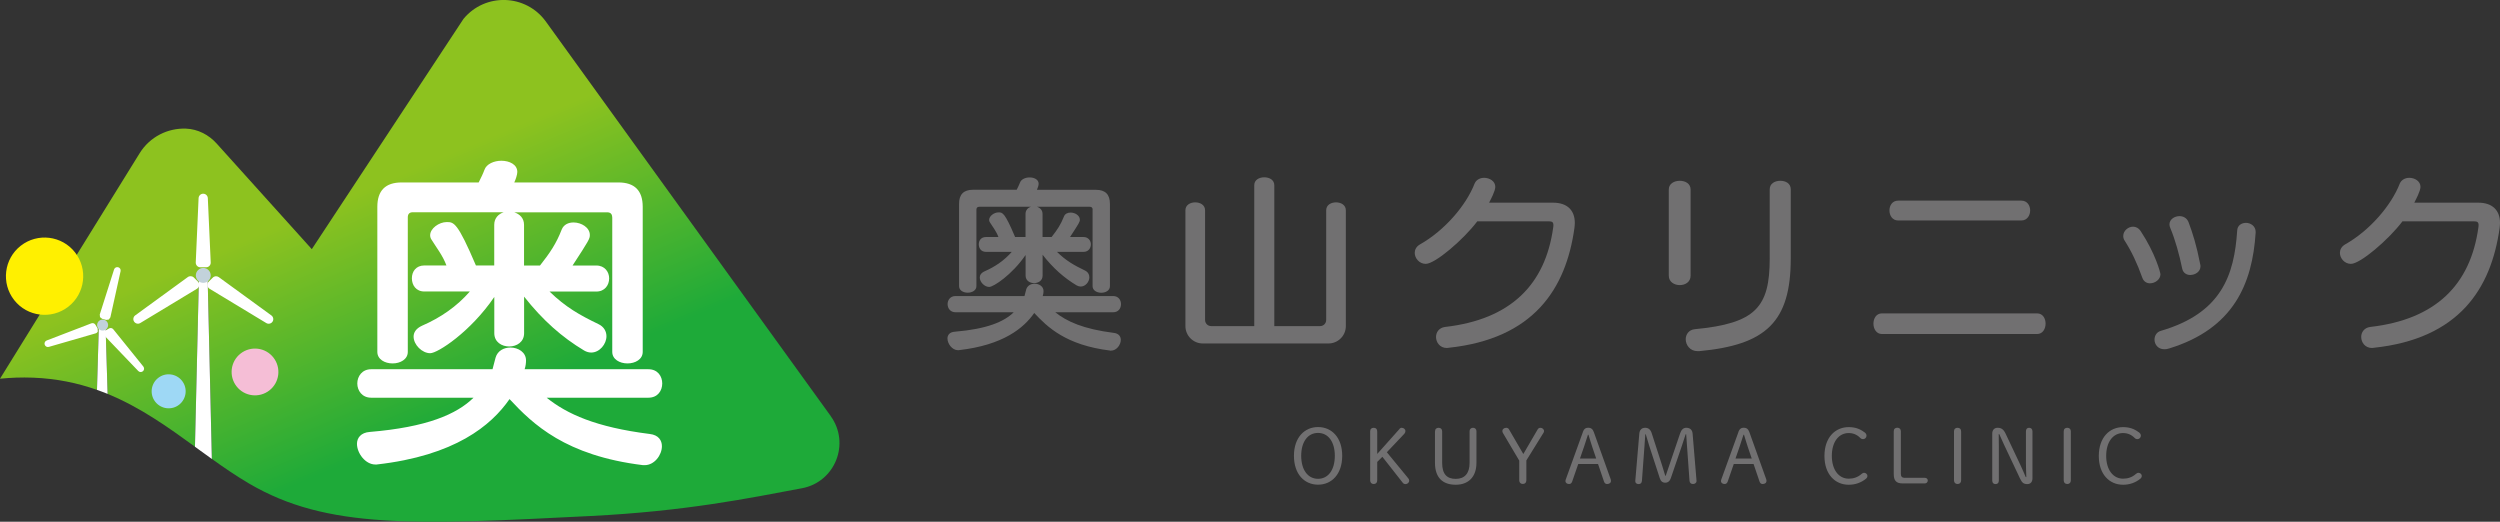 <?xml version="1.0" encoding="UTF-8"?>
<svg id="_レイヤー_2" data-name="レイヤー 2" xmlns="http://www.w3.org/2000/svg" xmlns:xlink="http://www.w3.org/1999/xlink" viewBox="0 0 379.17 79.13">
  <rect x="0" y="0" width="379.17" height="79.13" fill="#333333" stroke="none"/>
  <defs>
    <style>
      .cls-1 {
        fill: #fff000;
      }

      .cls-1, .cls-2, .cls-3, .cls-4, .cls-5, .cls-6, .cls-7 {
        stroke-width: 0px;
      }

      .cls-2 {
        fill: #f5bed6;
      }

      .cls-3 {
        fill: #9ed8f5;
      }

      .cls-4 {
        fill: #fff;
      }

      .cls-5 {
        fill: #c2d2db;
      }

      .cls-6 {
        fill: url(#_名称未設定グラデーション_6);
      }

      .cls-7 {
        fill: #717071;
      }
    </style>
    <linearGradient id="_名称未設定グラデーション_6" data-name="名称未設定グラデーション 6" x1="65.1" y1="65.01" x2="50.62" y2="30.75" gradientUnits="userSpaceOnUse">
      <stop offset="0" stop-color="#1eaa39"/>
      <stop offset="1" stop-color="#8dc21f"/>
    </linearGradient>
  </defs>
  <g id="_レイヤー_1-2" data-name="レイヤー 1">
    <g>
      <g>
        <path class="cls-7" d="M168.38,53.17c-6.69-.82-9.5-3.54-11.52-5.7-1.58,2.28-4.71,4.88-11.46,5.64h-.12c-.85,0-1.58-.96-1.58-1.78,0-.5.32-.97,1.11-1.02,4.91-.41,7.48-1.52,8.94-2.95h-8.83c-.79,0-1.2-.61-1.2-1.23s.41-1.23,1.2-1.23h10.46c.09-.26.18-.73.26-.99.18-.61.73-.88,1.29-.88.67,0,1.34.41,1.34,1.11,0,.2-.03.5-.12.76h10.67c.82,0,1.2.61,1.2,1.23s-.38,1.23-1.2,1.23h-8.77c1.75,1.4,4.24,2.54,8.89,3.13.76.09,1.05.56,1.05,1.05,0,.76-.64,1.64-1.49,1.64h-.15ZM165.72,31.8c0-.29-.15-.44-.44-.44h-8.01c.47.15.85.5.85,1.08v3.51h1.37c.88-1.11,1.4-1.9,1.87-3.1.17-.44.58-.61,1.02-.61.67,0,1.4.44,1.4,1.08,0,.32-.06.44-1.49,2.63h2.05c.73,0,1.11.56,1.11,1.11,0,.58-.38,1.14-1.11,1.14h-4.03c1.37,1.35,2.63,2.05,4.21,2.81.5.23.7.64.7,1.05,0,.67-.58,1.4-1.31,1.4-.2,0-.41-.06-.61-.17-1.9-1.14-3.57-2.6-5.17-4.65v3.16c0,.76-.64,1.14-1.29,1.14s-1.29-.38-1.29-1.14v-3.13c-2.05,3.01-4.88,4.85-5.52,4.85-.7,0-1.43-.73-1.43-1.43,0-.35.2-.7.73-.94,1.61-.7,3.01-1.67,4.12-2.95h-3.92c-.73,0-1.08-.56-1.08-1.14s.35-1.11,1.08-1.11h1.9c-.32-.88-.88-1.55-1.29-2.22-.09-.12-.12-.26-.12-.38,0-.58.76-1.14,1.43-1.14.61,0,.94.03,2.51,3.74h1.58v-3.51c0-.58.38-.94.82-1.08h-7.83c-.29,0-.44.15-.44.44v11.6c0,.64-.64.99-1.32.99s-1.31-.35-1.31-.99v-12.51c0-1.4.7-2.11,2.1-2.11h6.64c.17-.35.38-.76.5-1.08.18-.53.85-.79,1.46-.79.7,0,1.37.32,1.37.97,0,.23-.15.67-.26.91h8.97c1.4,0,2.1.7,2.1,2.11v12.51c0,.64-.64.99-1.31.99s-1.32-.35-1.32-.99v-11.6Z"/>
        <path class="cls-7" d="M182.39,52.09c-1.37,0-2.6-1.14-2.6-2.63v-17.57c0-.82.76-1.2,1.49-1.2s1.49.38,1.49,1.2v16.63c0,.53.41.94.94.94h6.52v-21.37c0-.82.76-1.2,1.52-1.2s1.52.38,1.52,1.2v21.37h6.93c.53,0,.94-.41.94-.94v-16.63c0-.82.76-1.2,1.49-1.2s1.49.38,1.49,1.2v17.57c0,1.49-1.23,2.63-2.6,2.63h-19.12Z"/>
        <path class="cls-7" d="M224.04,33.59c-2.08,2.75-6.37,6.43-7.8,6.43-.97,0-1.67-.85-1.67-1.67,0-.47.23-.94.76-1.26,3.74-2.1,7.02-5.9,8.33-9.27.26-.58.85-.85,1.43-.85.82,0,1.7.5,1.7,1.37,0,.64-.73,1.99-.94,2.4h9.7c2.16,0,3.3,1.17,3.3,3.07,0,.23-.03.53-.06.79-1.29,9.21-6.17,16.78-19.09,18.15-.09,0-.18.03-.26.03-1.05,0-1.64-.85-1.64-1.67,0-.7.44-1.4,1.37-1.52,9.94-1.14,15.2-6.4,16.4-15.08.03-.15.03-.26.03-.38,0-.44-.2-.56-.7-.56h-10.87Z"/>
        <path class="cls-7" d="M253.1,28.74c0-.88.82-1.32,1.67-1.32s1.64.44,1.64,1.32v13.07c0,.97-.82,1.43-1.64,1.43s-1.67-.47-1.67-1.43v-13.07ZM257.48,53.26c-1.17,0-1.81-.94-1.81-1.81,0-.73.47-1.43,1.37-1.52,9.24-.88,11.37-3.33,11.37-10.73v-10.49c0-.88.79-1.29,1.61-1.29s1.58.41,1.58,1.29v10.49c0,9.62-3.74,13.12-13.91,14.06h-.2Z"/>
        <path class="cls-7" d="M285.43,50.66c-.85,0-1.29-.79-1.29-1.58s.44-1.55,1.29-1.55h23.53c.88,0,1.29.79,1.29,1.55s-.41,1.58-1.29,1.58h-23.53ZM287.89,33.44c-.88,0-1.32-.76-1.32-1.52s.44-1.49,1.32-1.49h18.68c.91,0,1.34.76,1.34,1.49s-.44,1.52-1.34,1.52h-18.68Z"/>
        <path class="cls-7" d="M326.09,42.97c-.5,0-.96-.26-1.17-.85-.79-2.22-1.67-4.06-2.69-5.64-.15-.23-.2-.47-.2-.7,0-.76.73-1.4,1.49-1.4.41,0,.85.2,1.17.7,2.22,3.36,2.98,6.28,2.98,6.52,0,.79-.82,1.37-1.58,1.37ZM342.11,35.28c-.5,7.75-3.33,14.56-13.12,17.57-.26.09-.5.12-.73.12-.96,0-1.49-.73-1.49-1.46,0-.58.32-1.17.99-1.34,9.18-2.69,11.11-8.45,11.55-15.2.03-.79.67-1.17,1.34-1.17s1.46.47,1.46,1.37v.12ZM332.23,41.71c-.58,0-1.11-.29-1.26-.97-.44-2.16-1.08-4.44-1.81-6.17-.09-.2-.12-.38-.12-.56,0-.73.76-1.23,1.52-1.23.55,0,1.11.26,1.37.91.64,1.7,1.23,3.57,1.78,6.43.03.09.03.18.03.29,0,.79-.79,1.29-1.52,1.29Z"/>
        <path class="cls-7" d="M364.36,33.59c-2.08,2.75-6.37,6.43-7.8,6.43-.97,0-1.67-.85-1.67-1.67,0-.47.23-.94.76-1.26,3.74-2.1,7.02-5.9,8.33-9.27.26-.58.85-.85,1.43-.85.82,0,1.7.5,1.7,1.37,0,.64-.73,1.99-.94,2.4h9.7c2.16,0,3.3,1.17,3.3,3.07,0,.23-.03.53-.06.79-1.29,9.21-6.17,16.78-19.09,18.15-.09,0-.18.03-.26.03-1.05,0-1.64-.85-1.64-1.67,0-.7.44-1.4,1.37-1.52,9.94-1.14,15.2-6.4,16.4-15.08.03-.15.03-.26.03-.38,0-.44-.2-.56-.7-.56h-10.87Z"/>
      </g>
      <g>
        <path class="cls-7" d="M196.25,69.13c0-2.77,1.6-4.36,3.66-4.36s3.66,1.58,3.66,4.36-1.59,4.38-3.66,4.38-3.66-1.59-3.66-4.38ZM202.45,69.13c0-2.12-1-3.47-2.55-3.47s-2.55,1.35-2.55,3.47,1,3.49,2.55,3.49,2.55-1.35,2.55-3.49Z"/>
        <path class="cls-7" d="M212.24,65.06c.12-.13.21-.18.36-.18.3,0,.56.25.56.48,0,.15-.05.29-.18.44l-2.64,2.79,3.26,3.97c.09.12.13.22.13.35,0,.27-.26.51-.54.51-.18,0-.31-.05-.42-.18l-3.11-3.96-.78.78v2.8c0,.35-.21.55-.53.55s-.54-.21-.54-.55v-7.44c0-.35.21-.54.54-.54s.53.2.53.54v3.43l3.37-3.78Z"/>
        <path class="cls-7" d="M217.65,65.42c0-.35.22-.54.54-.54s.54.2.54.54v4.79c0,1.68.7,2.42,2.06,2.42s2.1-.84,2.1-2.42v-4.83c0-.3.23-.5.52-.5s.52.2.52.5v4.82c0,2.06-1.15,3.32-3.15,3.32s-3.14-1.11-3.14-3.32v-4.77Z"/>
        <path class="cls-7" d="M227.93,65.64c-.05-.07-.07-.21-.07-.3,0-.23.26-.46.59-.46.16,0,.35.1.41.23l2.18,3.75,2.19-3.76c.07-.12.23-.22.4-.22.28,0,.55.23.55.48,0,.09-.02.2-.07.26l-2.61,4.21v3.02c0,.35-.22.55-.54.55s-.54-.21-.54-.55v-2.99l-2.5-4.23Z"/>
        <path class="cls-7" d="M240.06,65.53c.17-.47.43-.66.82-.66s.68.18.85.66l2.55,7.13c.03.09.05.17.05.27,0,.31-.25.48-.59.48-.23,0-.39-.14-.47-.39l-.9-2.65h-3l-.92,2.66c-.08.24-.25.38-.46.38-.31,0-.56-.17-.56-.44,0-.09.01-.17.05-.26l2.59-7.17ZM240.84,65.94c-.21.63-.39,1.23-.6,1.84l-.61,1.76h2.46l-.59-1.74c-.21-.62-.38-1.22-.58-1.87h-.08Z"/>
        <path class="cls-7" d="M249.54,65.86c-.03.55-.07,1.15-.12,1.71l-.39,5.33c-.02.36-.22.52-.51.52s-.5-.17-.5-.43c0-.04,0-.09.01-.16l.6-7.06c.05-.57.37-.89.89-.89.46,0,.81.25.99.82l1.6,4.96c.15.47.3,1,.45,1.49h.08c.17-.48.33-1,.5-1.47l1.69-4.98c.2-.57.51-.82.93-.82.54,0,.9.3.95.86l.59,7.08c.01.08.01.13.01.16,0,.22-.23.43-.53.43-.32,0-.52-.17-.54-.52l-.37-5.17c-.05-.61-.08-1.25-.13-1.86h-.08c-.2.61-.39,1.22-.59,1.8l-1.66,4.86c-.15.44-.43.69-.85.69s-.68-.23-.83-.7l-1.6-4.91c-.18-.55-.36-1.18-.52-1.74h-.08Z"/>
        <path class="cls-7" d="M263.65,65.53c.17-.47.43-.66.82-.66s.68.18.85.66l2.55,7.13c.03.09.05.17.05.27,0,.31-.25.48-.59.48-.23,0-.39-.14-.47-.39l-.9-2.65h-3l-.92,2.66c-.08.24-.25.38-.46.38-.31,0-.56-.17-.56-.44,0-.09.01-.17.05-.26l2.59-7.17ZM264.43,65.94c-.21.63-.39,1.23-.6,1.84l-.61,1.76h2.46l-.59-1.74c-.21-.62-.38-1.22-.58-1.87h-.08Z"/>
        <path class="cls-7" d="M282.73,65.52c.25.18.36.33.36.57,0,.27-.24.51-.5.51-.16,0-.31-.03-.47-.2-.48-.48-1.06-.72-1.73-.72-1.52,0-2.56,1.35-2.56,3.46s1.05,3.46,2.56,3.46c.74,0,1.38-.22,1.94-.71.14-.12.25-.18.4-.18.25,0,.5.21.5.46,0,.16-.06.29-.2.42-.76.63-1.67.93-2.64.93-2.06,0-3.68-1.57-3.68-4.37s1.63-4.37,3.68-4.37c.89,0,1.65.23,2.34.75Z"/>
        <path class="cls-7" d="M291.91,72.47c.28,0,.47.14.47.41s-.2.44-.47.44h-3.32c-.98,0-1.37-.4-1.37-1.44v-6.47c0-.35.22-.54.54-.54s.54.2.54.54v6.49c0,.37.2.57.54.57h3.07Z"/>
        <path class="cls-7" d="M296.36,65.42c0-.35.21-.54.54-.54s.54.2.54.54v7.44c0,.35-.22.55-.54.55s-.54-.21-.54-.55v-7.44Z"/>
        <path class="cls-7" d="M307.33,72.35c-.02-.67-.06-1.39-.06-2.06v-4.87c0-.33.17-.54.48-.54s.51.21.51.54v7.13c0,.54-.3.87-.77.87-.55,0-.8-.17-1.12-.85l-2.41-5.1c-.25-.53-.51-1.1-.74-1.64h-.08c.01.63.02,1.27.02,1.9v5.16c0,.33-.18.53-.5.53s-.5-.2-.5-.53v-7.13c0-.51.28-.88.82-.88s.9.24,1.2.88l2.23,4.72c.29.6.57,1.28.83,1.88h.08Z"/>
        <path class="cls-7" d="M313,65.42c0-.35.21-.54.54-.54s.54.2.54.54v7.44c0,.35-.22.55-.54.55s-.54-.21-.54-.55v-7.44Z"/>
        <path class="cls-7" d="M324.34,65.52c.25.18.36.33.36.57,0,.27-.24.51-.5.51-.16,0-.31-.03-.47-.2-.48-.48-1.06-.72-1.73-.72-1.52,0-2.56,1.35-2.56,3.46s1.05,3.46,2.56,3.46c.74,0,1.38-.22,1.94-.71.14-.12.25-.18.4-.18.25,0,.5.21.5.46,0,.16-.06.29-.2.42-.76.63-1.67.93-2.64.93-2.06,0-3.68-1.57-3.68-4.37s1.63-4.37,3.68-4.37c.89,0,1.65.23,2.34.75Z"/>
      </g>
      <g>
        <path class="cls-6" d="M126,63.11L82.79,3.27c-3.03-4.19-9.2-4.39-12.49-.41l-23.01,34.93-14.44-16.03c-1.19-1.32-2.85-2.18-4.63-2.25-2.76-.11-5.49,1.23-7.04,3.73L0,57.44c1.56-.16,3.25-.23,5.04-.16,3.57.14,6.75.82,9.67,1.85l.3-10.33h.98l.33,10.94c4.95,2.03,9.14,5.03,13.25,8.01l.59-25.26h1.34l.63,27.11c1.84,1.32,3.7,2.59,5.62,3.72,11.83,6.96,25.17,6.29,51.84,4.94,14.46-.73,23.93-2.69,32.04-4.21,5.03-.94,7.36-6.79,4.36-10.94Z"/>
        <path class="cls-1" d="M2.14,45.5c-1.99-2.55-1.54-6.24,1.01-8.23,2.55-1.99,6.24-1.54,8.23,1.01,1.99,2.55,1.54,6.24-1.01,8.23-2.55,1.99-6.24,1.54-8.23-1.01Z"/>
        <path class="cls-3" d="M23.55,60.94c-.88-1.12-.68-2.74.44-3.62s2.74-.68,3.62.44c.88,1.12.68,2.74-.44,3.62-1.12.88-2.74.68-3.62-.44Z"/>
        <path class="cls-2" d="M35.88,58.6c-1.21-1.55-.93-3.78.61-4.98,1.55-1.21,3.78-.93,4.98.61,1.21,1.55.93,3.78-.61,4.98-1.55,1.21-3.78.93-4.98-.61Z"/>
        <g>
          <path class="cls-4" d="M30.16,42.5l-.59,25.26c.85.62,1.71,1.24,2.56,1.85l-.63-27.11h-1.34Z"/>
          <path class="cls-4" d="M30.4,40.54h.87c.19,0,.37-.08.5-.22.13-.14.2-.32.19-.51l-.44-9.76c-.02-.37-.32-.67-.7-.67s-.68.3-.7.67l-.43,9.76c0,.19.06.37.19.51s.31.22.5.22ZM29.4,42.09c-.24-.24-.63-.27-.91-.07l-7.98,5.81c-.3.22-.38.64-.17.95.21.31.62.41.94.21l8.6-5.2c.18-.11.31-.3.33-.51.02-.21-.05-.42-.2-.58l-.61-.61ZM41.16,47.84l-7.98-5.81c-.28-.2-.66-.17-.9.07l-.62.61c-.15.15-.23.36-.2.58.02.21.15.4.33.51l8.6,5.2c.32.19.73.1.94-.21.21-.31.13-.73-.17-.95Z"/>
        </g>
        <path class="cls-5" d="M31.96,41.77c0-.63-.51-1.13-1.13-1.13s-1.13.51-1.13,1.13.51,1.13,1.13,1.13,1.13-.51,1.13-1.13Z"/>
        <g>
          <path class="cls-4" d="M15.01,48.8l-.3,10.33c.55.19,1.08.4,1.61.61l-.33-10.94h-.98Z"/>
          <path class="cls-4" d="M15.49,48.35l.62.17.4-.06.23-.33,1.55-7c.06-.27-.1-.53-.37-.6-.26-.07-.54.08-.62.34l-2.17,6.83.04.4.32.25ZM14.48,49.26c-.13-.22-.39-.31-.63-.22l-6.77,2.6c-.26.1-.39.38-.3.64.09.26.36.41.63.33l7.09-2.05c.15-.04.28-.15.33-.3l-.03-.45-.32-.55ZM21.73,55.58l-4.55-5.64c-.16-.2-.43-.25-.65-.12l-.55.32c-.14.08-.23.22-.25.37-.02.16.03.31.14.43l5.1,5.33c.19.2.5.21.71.03.21-.18.23-.49.06-.71Z"/>
        </g>
        <path class="cls-5" d="M16.37,49.52c.12-.44-.14-.9-.59-1.02-.45-.12-.9.14-1.02.59-.12.44.15.9.59,1.02.44.12.9-.14,1.02-.59Z"/>
        <path class="cls-4" d="M97.53,70.55c-11.77-1.44-16.71-6.22-20.25-10.02-2.78,4.01-8.28,8.58-20.15,9.92h-.21c-1.49,0-2.78-1.7-2.78-3.14,0-.87.57-1.7,1.95-1.8,8.64-.72,13.16-2.67,15.73-5.19h-15.52c-1.39,0-2.11-1.08-2.11-2.16s.72-2.16,2.11-2.16h18.4c.15-.46.31-1.28.46-1.75.31-1.08,1.29-1.54,2.26-1.54,1.18,0,2.36.72,2.36,1.95,0,.36-.05.87-.21,1.34h18.76c1.44,0,2.11,1.08,2.11,2.16s-.67,2.16-2.11,2.16h-15.42c3.08,2.47,7.45,4.47,15.63,5.5,1.34.15,1.85.98,1.85,1.85,0,1.34-1.13,2.88-2.62,2.88h-.26ZM92.85,32.97c0-.51-.26-.77-.77-.77h-14.09c.82.26,1.49.87,1.49,1.9v6.17h2.42c1.54-1.95,2.47-3.34,3.29-5.45.31-.77,1.03-1.08,1.8-1.08,1.18,0,2.47.77,2.47,1.9,0,.56-.1.77-2.62,4.63h3.6c1.29,0,1.95.98,1.95,1.95,0,1.03-.67,2-1.95,2h-7.09c2.42,2.36,4.63,3.6,7.4,4.93.87.41,1.23,1.13,1.23,1.85,0,1.18-1.03,2.47-2.31,2.47-.36,0-.72-.1-1.08-.31-3.34-2-6.27-4.58-9.1-8.17v5.55c0,1.34-1.13,2.01-2.26,2.01s-2.26-.67-2.26-2.01v-5.5c-3.6,5.29-8.58,8.53-9.72,8.53-1.23,0-2.52-1.28-2.52-2.52,0-.62.36-1.23,1.28-1.65,2.83-1.23,5.29-2.93,7.25-5.19h-6.89c-1.29,0-1.9-.98-1.9-2s.62-1.95,1.9-1.95h3.34c-.57-1.54-1.54-2.73-2.26-3.91-.15-.21-.21-.46-.21-.67,0-1.03,1.34-2,2.52-2,1.08,0,1.64.05,4.42,6.58h2.78v-6.17c0-1.03.67-1.65,1.44-1.9h-13.78c-.51,0-.77.26-.77.77v20.41c0,1.13-1.13,1.75-2.31,1.75s-2.31-.62-2.31-1.75v-22c0-2.47,1.23-3.7,3.7-3.7h11.67c.31-.62.67-1.34.87-1.9.31-.92,1.49-1.39,2.57-1.39,1.23,0,2.42.57,2.42,1.7,0,.41-.26,1.18-.46,1.59h15.78c2.47,0,3.7,1.23,3.7,3.7v22c0,1.13-1.13,1.75-2.31,1.75s-2.31-.62-2.31-1.75v-20.41Z"/>
      </g>
    </g>
  </g>
</svg>